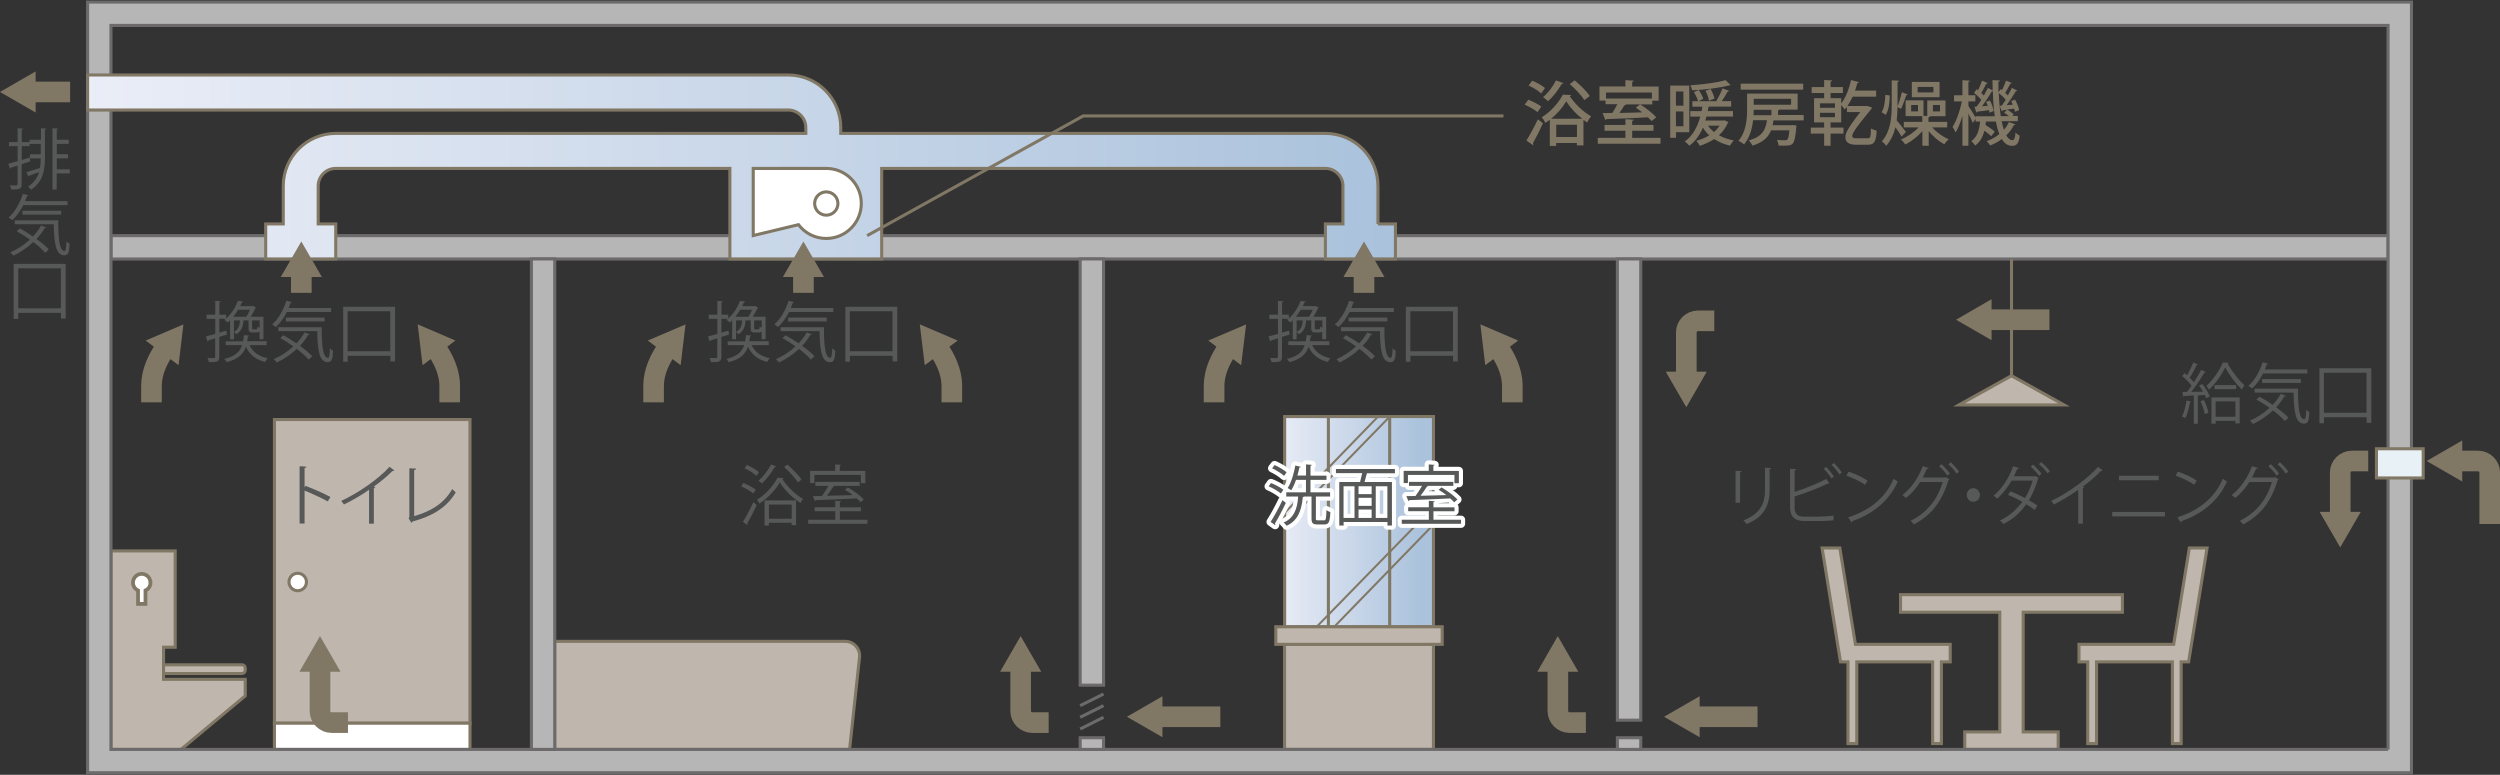 <?xml version="1.0" encoding="UTF-8"?><svg id="_レイヤー_2" xmlns="http://www.w3.org/2000/svg" xmlns:xlink="http://www.w3.org/1999/xlink" viewBox="0 0 291.97 90.49"><rect x="0" y="0" width="291.97" height="90.49" fill="#333333" stroke="none"/><defs><style>.cls-1{fill:#fff;}.cls-2{stroke-width:2.41px;}.cls-2,.cls-3,.cls-4,.cls-5,.cls-6,.cls-7,.cls-8{fill:none;}.cls-2,.cls-3,.cls-5,.cls-7{stroke:#817765;}.cls-3{stroke-width:.24px;}.cls-4{stroke:#fff;stroke-linecap:round;stroke-linejoin:round;stroke-width:.96px;}.cls-9{fill:#e8f2f6;}.cls-10{clip-path:url(#clippath-2);}.cls-11{fill:#b5b6b5;}.cls-12{clip-path:url(#clippath-6);}.cls-5{stroke-width:.44px;}.cls-13{clip-path:url(#clippath-7);}.cls-14{clip-path:url(#clippath-1);}.cls-15{clip-path:url(#clippath-4);}.cls-16{fill:#575858;}.cls-17{fill:#817765;}.cls-18{fill:url(#_名称未設定グラデーション_2);}.cls-19{fill:url(#_名称未設定グラデーション_2-2);}.cls-20{clip-path:url(#clippath);}.cls-21{clip-path:url(#clippath-3);}.cls-7,.cls-8{stroke-width:.36px;}.cls-22{clip-path:url(#clippath-5);}.cls-8{stroke:#6c6a6b;}.cls-23{fill:#bfb6ad;}</style><clipPath id="clippath"><rect class="cls-6" y="0" width="291.97" height="90.49"/></clipPath><clipPath id="clippath-1"><rect class="cls-6" y="0" width="291.97" height="90.49"/></clipPath><clipPath id="clippath-2"><path class="cls-6" d="m150.02,73.2h5.11v-24.55h-5.11v24.55Zm5.11,0h7.16v-24.55h-7.16v24.55Zm7.16,0h5.11v-24.55h-5.11v24.55Z"/></clipPath><linearGradient id="_名称未設定グラデーション_2" x1="825.17" y1="-1774.8" x2="825.65" y2="-1774.8" gradientTransform="translate(-29673 -64083.42) scale(36.14 -36.14)" gradientUnits="userSpaceOnUse"><stop offset="0" stop-color="#ebeef7"/><stop offset="1" stop-color="#aac2dc"/></linearGradient><clipPath id="clippath-3"><rect class="cls-6" y="0" width="291.97" height="90.49"/></clipPath><clipPath id="clippath-4"><path class="cls-6" d="m10.23,8.76v4.09h81.83c1.13,0,2.05.92,2.05,2.05v.68h-54.89c-3.38,0-6.14,2.75-6.14,6.14v4.43h-2.05v4.09h8.18v-4.09h-2.05v-4.43c0-1.13.92-2.05,2.05-2.05h46.03v10.57h17.73v-10.57h51.82c1.13,0,2.05.92,2.05,2.05v4.43h-2.05v4.09h8.18v-4.09h-2.05v-4.43c0-3.38-2.75-6.14-6.14-6.14h-56.6v-.68c0-3.38-2.75-6.14-6.14-6.14H10.23Z"/></clipPath><linearGradient id="_名称未設定グラデーション_2-2" x1="850.53" y1="-1729.67" x2="851.01" y2="-1729.67" gradientTransform="translate(-270016.31 -549117.76) scale(317.48 -317.48)" xlink:href="#_名称未設定グラデーション_2"/><clipPath id="clippath-5"><rect class="cls-6" y="0" width="291.97" height="90.49"/></clipPath><clipPath id="clippath-6"><rect class="cls-6" y="0" width="291.97" height="90.49"/></clipPath><clipPath id="clippath-7"><rect class="cls-6" y="0" width="291.97" height="90.49"/></clipPath></defs><g id="Design"><g id="_6_24時間低風量換気システム.psd"><g class="cls-20"><polygon class="cls-23" points="19.1 79.34 19.1 75.59 20.46 75.59 20.46 64.34 12.96 64.34 12.96 87.52 21.14 87.52 28.64 81.27 28.64 79.34 20.46 79.34 19.1 79.34"/><polygon class="cls-7" points="19.1 79.34 19.1 75.59 20.46 75.59 20.46 64.34 12.96 64.34 12.96 87.52 21.14 87.52 28.64 81.27 28.64 79.34 20.46 79.34 19.1 79.34"/><rect class="cls-23" x="32.05" y="49" width="22.84" height="35.46"/><rect class="cls-7" x="32.05" y="49" width="22.84" height="35.46"/><rect class="cls-1" x="32.05" y="84.46" width="22.84" height="3.07"/><rect class="cls-7" x="32.05" y="84.46" width="22.84" height="3.07"/><polygon class="cls-23" points="247.87 71.5 247.87 69.45 236.28 69.45 233.55 69.45 221.96 69.45 221.96 71.5 233.55 71.5 233.55 85.48 229.46 85.48 229.46 87.52 240.37 87.52 240.37 85.48 236.28 85.48 236.28 71.5 247.87 71.5"/><polygon class="cls-7" points="247.87 71.5 247.87 69.45 236.28 69.45 233.55 69.45 221.96 69.45 221.96 71.5 233.55 71.5 233.55 85.48 229.46 85.48 229.46 87.52 240.37 87.52 240.37 85.48 236.28 85.48 236.28 71.5 247.87 71.5"/><rect class="cls-23" x="150.02" y="75.25" width="17.39" height="12.27"/><rect class="cls-7" x="150.02" y="75.25" width="17.39" height="12.27"/><g class="cls-14"><path class="cls-23" d="m100.38,76.77l-1.16,10.75h-34.44v-12.62h33.93c1,0,1.78.87,1.67,1.86"/><path class="cls-7" d="m100.38,76.77l-1.16,10.75h-34.44v-12.62h33.93c1,0,1.78.87,1.67,1.86Z"/></g><g class="cls-10"><rect class="cls-18" x="150.02" y="48.66" width="17.39" height="24.55"/></g><g class="cls-21"><path class="cls-7" d="m155.14,73.2h-5.11v-24.55h5.11v24.55Zm7.16,0h5.11v-24.55h-5.11v24.55Zm-7.16,0h7.16v-24.55h-7.16v24.55Z"/><rect class="cls-11" x="12.96" y="27.52" width="265.94" height="2.73"/><rect class="cls-8" x="12.96" y="27.52" width="265.94" height="2.73"/><path class="cls-11" d="m10.23,90.25h271.4V.24H10.23v90.01Zm268.67-2.73H12.96V2.97h265.94v84.56Z"/><path class="cls-8" d="m10.23,90.25h271.4V.24H10.23v90.01Zm268.67-2.73H12.96V2.97h265.94v84.56Z"/><rect class="cls-11" x="62.06" y="30.24" width="2.73" height="57.28"/><rect class="cls-8" x="62.06" y="30.24" width="2.73" height="57.28"/><rect class="cls-11" x="126.15" y="30.24" width="2.73" height="49.78"/><rect class="cls-8" x="126.15" y="30.24" width="2.73" height="49.78"/><rect class="cls-23" x="149" y="73.2" width="19.43" height="2.05"/><rect class="cls-7" x="149" y="73.2" width="19.43" height="2.05"/><rect class="cls-11" x="126.15" y="86.16" width="2.73" height="1.36"/><rect class="cls-8" x="126.15" y="86.16" width="2.73" height="1.36"/><rect class="cls-11" x="188.89" y="30.24" width="2.73" height="53.87"/><rect class="cls-8" x="188.89" y="30.24" width="2.73" height="53.87"/><polygon class="cls-23" points="241.05 47.29 228.78 47.29 234.92 43.88 241.05 47.29"/><polygon class="cls-7" points="241.05 47.29 228.78 47.29 234.92 43.88 241.05 47.29"/><line class="cls-7" x1="234.92" y1="30.24" x2="234.92" y2="43.88"/><rect class="cls-11" x="188.89" y="86.16" width="2.73" height="1.36"/><rect class="cls-8" x="188.89" y="86.16" width="2.73" height="1.36"/><line class="cls-23" x1="126.15" y1="85.14" x2="128.88" y2="83.77"/><line class="cls-8" x1="126.15" y1="85.14" x2="128.88" y2="83.77"/><line class="cls-23" x1="126.15" y1="83.77" x2="128.88" y2="82.41"/><line class="cls-8" x1="126.15" y1="83.77" x2="128.88" y2="82.41"/><line class="cls-23" x1="126.15" y1="82.41" x2="128.88" y2="81.05"/><line class="cls-8" x1="126.15" y1="82.41" x2="128.88" y2="81.05"/></g><g class="cls-15"><rect class="cls-19" x="10.23" y="8.76" width="152.75" height="21.48"/></g><g class="cls-22"><path class="cls-7" d="m160.93,26.15v-4.43c0-3.38-2.75-6.14-6.14-6.14h-56.6v-.68c0-3.38-2.75-6.14-6.14-6.14H10.23v4.09h81.83c1.13,0,2.05.92,2.05,2.05v.68h-54.89c-3.38,0-6.14,2.75-6.14,6.14v4.43h-2.05v4.09h8.18v-4.09h-2.05v-4.43c0-1.13.92-2.05,2.05-2.05h46.03v10.57h17.73v-10.57h51.82c1.13,0,2.05.92,2.05,2.05v4.43h-2.05v4.09h8.18v-4.09h-2.05Z"/><path class="cls-1" d="m96.49,19.67h-8.52v7.84l5.28-1.27c.75.98,1.92,1.61,3.25,1.61,2.26,0,4.09-1.83,4.09-4.09s-1.83-4.09-4.09-4.09"/><path class="cls-7" d="m96.49,19.67h-8.52v7.84l5.28-1.27c.75.98,1.92,1.61,3.25,1.61,2.26,0,4.09-1.83,4.09-4.09s-1.83-4.09-4.09-4.09Z"/><path class="cls-1" d="m97.86,23.77c0,.75-.61,1.36-1.36,1.36s-1.36-.61-1.36-1.36.61-1.36,1.36-1.36,1.36.61,1.36,1.36"/><path class="cls-7" d="m97.86,23.77c0,.75-.61,1.36-1.36,1.36s-1.36-.61-1.36-1.36.61-1.36,1.36-1.36,1.36.61,1.36,1.36Z"/><path class="cls-1" d="m35.79,67.97c0,.56-.46,1.02-1.02,1.02s-1.02-.46-1.02-1.02.46-1.02,1.02-1.02,1.02.46,1.02,1.02"/><circle class="cls-7" cx="34.77" cy="67.97" r="1.02"/><path class="cls-23" d="m28.64,78.02v.25c0,.22-.18.39-.39.39h-9.15v-1.02h9.17c.21,0,.38.17.38.38"/><path class="cls-7" d="m28.64,78.02v.25c0,.22-.18.39-.39.39h-9.15v-1.02h9.17c.21,0,.38.17.38.38Z"/><path class="cls-1" d="m17.57,68.04c0-.56-.46-1.02-1.02-1.02s-1.02.46-1.02,1.02c0,.41.24.76.59.92v1.57h.87v-1.57c.35-.16.59-.51.59-.92"/><path class="cls-5" d="m17.57,68.04c0-.56-.46-1.02-1.02-1.02s-1.02.46-1.02,1.02c0,.41.24.76.59.92v1.57h.87v-1.57c.35-.16.59-.51.59-.92Z"/><line class="cls-23" x1="150.02" y1="61.27" x2="162.3" y2="48.66"/><line class="cls-3" x1="150.02" y1="61.27" x2="162.3" y2="48.66"/><line class="cls-23" x1="150.02" y1="59.91" x2="160.93" y2="48.66"/><line class="cls-3" x1="150.02" y1="59.91" x2="160.93" y2="48.66"/><line class="cls-23" x1="153.77" y1="73.2" x2="167.41" y2="59.23"/><line class="cls-3" x1="153.77" y1="73.2" x2="167.41" y2="59.23"/><line class="cls-23" x1="155.82" y1="73.2" x2="167.41" y2="61.27"/><line class="cls-3" x1="155.82" y1="73.2" x2="167.41" y2="61.27"/><polygon class="cls-23" points="227.76 75.25 216.69 75.25 214.87 64 212.8 64 214.95 77.3 215.82 77.3 215.82 86.84 216.85 86.84 216.85 77.3 225.71 77.3 225.71 86.84 226.73 86.84 226.73 77.3 227.76 77.3 227.76 75.25"/><polygon class="cls-7" points="227.76 75.25 216.69 75.25 214.87 64 212.8 64 214.95 77.3 215.82 77.3 215.82 86.84 216.85 86.84 216.85 77.3 225.71 77.3 225.71 86.84 226.73 86.84 226.73 77.3 227.76 77.3 227.76 75.25"/><polygon class="cls-23" points="242.8 75.25 253.86 75.25 255.69 64 257.76 64 255.6 77.3 254.73 77.3 254.73 86.84 253.71 86.84 253.71 77.3 244.85 77.3 244.85 86.84 243.82 86.84 243.82 77.3 242.8 77.3 242.8 75.25"/><polygon class="cls-7" points="242.8 75.25 253.86 75.25 255.69 64 257.76 64 255.6 77.3 254.73 77.3 254.73 86.84 253.71 86.84 253.71 77.3 244.85 77.3 244.85 86.84 243.82 86.84 243.82 77.3 242.8 77.3 242.8 75.25"/><rect class="cls-9" x="277.54" y="52.41" width="5.46" height="3.41"/><rect class="cls-7" x="277.54" y="52.41" width="5.46" height="3.41"/></g><polyline class="cls-7" points="101.27 27.52 126.5 13.54 175.59 13.54"/><g class="cls-12"><line class="cls-2" x1="8.19" y1="10.74" x2="3.46" y2="10.74"/></g><polygon class="cls-17" points="0 10.74 4.16 13.14 4.16 8.34 0 10.74"/><line class="cls-2" x1="142.52" y1="83.71" x2="135.06" y2="83.71"/><polygon class="cls-17" points="135.76 81.31 131.61 83.71 135.76 86.1 135.76 81.31"/><g class="cls-13"><path class="cls-2" d="m40.64,84.39h-1.91c-.75,0-1.36-.61-1.36-1.36v-5.28"/><polygon class="cls-17" points="39.77 78.45 37.37 74.29 34.97 78.45 39.77 78.45"/><path class="cls-2" d="m122.47,84.39h-1.91c-.75,0-1.36-.61-1.36-1.36v-5.28"/><polygon class="cls-17" points="121.6 78.45 119.2 74.29 116.8 78.45 121.6 78.45"/><line class="cls-2" x1="205.26" y1="83.71" x2="197.8" y2="83.71"/><polygon class="cls-17" points="198.5 81.31 194.34 83.71 198.5 86.1 198.5 81.31"/><line class="cls-2" x1="239.35" y1="37.34" x2="231.89" y2="37.34"/><polygon class="cls-17" points="232.59 34.94 228.44 37.34 232.59 39.73 232.59 34.94"/><path class="cls-2" d="m185.21,84.39h-1.91c-.75,0-1.36-.61-1.36-1.36v-5.28"/><polygon class="cls-17" points="184.33 78.45 181.93 74.29 179.54 78.45 184.33 78.45"/><path class="cls-2" d="m200.21,37.47h-1.91c-.75,0-1.36.61-1.36,1.36v5.28"/><polygon class="cls-17" points="194.54 43.41 196.94 47.56 199.33 43.41 194.54 43.41"/><path class="cls-2" d="m276.58,53.84h-1.91c-.75,0-1.36.61-1.36,1.36v5.28"/><polygon class="cls-17" points="270.91 59.78 273.31 63.93 275.71 59.78 270.91 59.78"/><path class="cls-16" d="m3.53,18.85l-1,.33v2.33c0,.56-.24.64-1.22.62-.02-.12-.09-.34-.16-.49.22,0,.4.02.55.02.32,0,.35,0,.35-.15v-2.17c-.3.1-.57.18-.79.25,0,.06-.05.1-.1.12l-.19-.59c.3-.08.68-.18,1.09-.3v-1.75h-1.01v-.48h1.01v-1.61l.63.04c0,.06-.05.09-.15.11v1.46h.91v.48h-.91v1.61l.93-.28.07.45Zm1.25-2.53v-1.34l.62.04c0,.05-.05.08-.15.1v3.16c0,1.56-.18,2.91-1.61,3.87-.08-.1-.25-.27-.37-.35.72-.48,1.1-1.05,1.3-1.7-.44.16-.86.31-1.15.41,0,.06-.04.1-.09.12l-.25-.52c.42-.12,1-.3,1.59-.49.06-.35.08-.73.09-1.12h-1.26v-.48h1.26v-1.21h-1.31v-.48h1.31Zm3.37,3.45v.48h-1.53v1.88h-.49v-7.15l.65.04c0,.05-.05.09-.15.11v1.19h1.4v.48h-1.4v1.21h1.32v.48h-1.32v1.29h1.53Z"/><path class="cls-16" d="m7.9,23.96H2.72c-.35.7-.8,1.32-1.29,1.76-.1-.09-.3-.24-.43-.32.72-.6,1.32-1.65,1.67-2.76l.65.18c-.01.05-.08.08-.17.08-.07.2-.15.4-.22.59h4.96v.45Zm-5.58,2.71c.49.27,1.02.6,1.53.95.37-.39.69-.82.95-1.28l.6.23c-.02.06-.11.08-.18.07-.26.45-.59.88-.96,1.27.59.42,1.1.85,1.44,1.22l-.42.39c-.32-.37-.82-.82-1.39-1.25-.69.65-1.49,1.19-2.33,1.59-.08-.11-.25-.29-.36-.38.82-.36,1.62-.87,2.29-1.5-.5-.35-1.03-.69-1.53-.97l.37-.34Zm-.59-.94h5.07c0,2.06.12,3.58.74,3.58.16,0,.2-.45.22-1.12.11.11.26.24.37.3-.05.99-.16,1.33-.62,1.33-1.02,0-1.19-1.46-1.23-3.63H1.73v-.45Zm5.41-.67H2.62v-.45h4.52v.45Z"/><path class="cls-16" d="m1.6,30.82h6.07v6.38h-.55v-.66H2.13v.7h-.53v-6.41Zm.53,5.19h4.98v-4.67H2.13v4.67Z"/><path class="cls-16" d="m26.5,39.07l-.89.28v2.32c0,.56-.24.64-1.22.62-.02-.12-.09-.34-.16-.48.22,0,.4.01.55.01.32,0,.35,0,.35-.15v-2.16l-.79.25c0,.06-.05.1-.11.12l-.18-.59c.3-.08.68-.18,1.09-.29v-1.76h-1.01v-.49h1.01v-1.61l.63.04c0,.06-.05.09-.15.11v1.46h.79v.45c.69-.62,1.15-1.42,1.37-2.06l.61.08c-.01.06-.06.09-.15.1-.05.14-.12.29-.19.43h1.43l.08-.03.36.24s-.06.05-.11.06c-.12.29-.33.65-.53.97h1.49v2.63h-.46v-.92c-.07.1-.18.13-.33.13h-.46c-.4,0-.49-.09-.49-.51v-.9h-.6c-.05.72-.22,1.29-.86,1.62-.05-.08-.16-.22-.25-.29.51-.25.67-.69.72-1.33h-.72v2.21h-.45v-2.22c-.09.09-.19.18-.29.26-.09-.11-.25-.25-.37-.31.05-.05.11-.08.15-.13h-.75v1.62l.82-.23.07.44Zm4.65,1.24h-2.01c.37.8,1.08,1.32,2.13,1.53-.12.1-.25.3-.31.43-1.1-.27-1.83-.86-2.24-1.78-.29.85-.89,1.46-2.26,1.81-.05-.12-.17-.29-.26-.38,1.26-.3,1.81-.83,2.07-1.61h-1.92v-.45h2.04c.04-.22.07-.46.09-.72l.62.05c0,.05-.06.09-.15.11-.02.19-.05.38-.08.55h2.27v.45Zm-2.38-3.32c.15-.23.31-.54.43-.82h-1.39c-.16.27-.35.55-.57.82h1.52Zm1.15,1.47c.11,0,.13-.03.15-.31.06.05.15.08.25.12v-.85h-.88v.9c0,.12.02.14.13.14h.35Z"/><path class="cls-16" d="m38.67,36.44h-5.17c-.35.7-.8,1.32-1.29,1.76-.1-.09-.3-.24-.43-.32.72-.6,1.32-1.65,1.67-2.76l.65.18c-.02.05-.08.08-.17.08-.07.2-.15.4-.22.59h4.96v.45Zm-5.58,2.71c.49.27,1.02.6,1.53.95.37-.39.69-.82.95-1.28l.6.23c-.02.06-.11.08-.18.07-.26.45-.59.88-.96,1.27.59.42,1.1.85,1.44,1.22l-.42.39c-.32-.37-.82-.82-1.39-1.25-.69.65-1.49,1.19-2.33,1.59-.08-.11-.25-.29-.36-.39.82-.36,1.62-.87,2.29-1.5-.5-.35-1.03-.69-1.53-.97l.37-.34Zm-.59-.94h5.07c0,2.06.12,3.58.74,3.58.16,0,.2-.45.22-1.12.11.12.26.24.37.3-.05.99-.16,1.33-.62,1.33-1.02,0-1.19-1.46-1.23-3.63h-4.55v-.45Zm5.41-.67h-4.52v-.45h4.52v.45Z"/><path class="cls-16" d="m40.07,35.83h6.07v6.38h-.55v-.66h-4.98v.7h-.53v-6.41Zm.53,5.19h4.98v-4.67h-4.98v4.67Z"/><path class="cls-16" d="m38.27,58.55c-.79-.42-1.86-.92-2.7-1.26v3.85h-.58v-6.69l.78.05c0,.09-.07.14-.2.16v2.25l.12-.16c.9.33,2.09.86,2.9,1.29l-.31.52Z"/><path class="cls-16" d="m46.07,54.94s-.08.06-.15.06c-.02,0-.05,0-.08,0-.59.6-1.45,1.3-2.19,1.84.06.02.15.07.18.08-.01.05-.08.09-.17.1v4.14h-.56v-3.96c-.82.58-1.88,1.2-2.93,1.72-.08-.12-.22-.32-.32-.42,2.1-.97,4.41-2.62,5.64-3.98l.58.43Z"/><path class="cls-16" d="m48.36,60.28c1.96-.55,3.51-1.49,4.46-3.17.1.13.29.29.41.39-1.04,1.77-2.76,2.8-5.07,3.41-.02.06-.06.13-.12.15l-.32-.54.09-.15v-5.68l.79.04c0,.08-.08.15-.23.17v5.37Z"/><path class="cls-16" d="m86.83,56.41c.5.19,1.12.53,1.44.79l-.29.43c-.31-.26-.92-.62-1.43-.83l.28-.39Zm-.07,4.54c.35-.55.85-1.49,1.22-2.3l.4.32c-.34.75-.78,1.61-1.11,2.15.03.05.04.08.04.11s0,.06-.02.09l-.53-.37Zm.48-6.65c.49.22,1.1.57,1.4.85l-.3.42c-.29-.28-.89-.66-1.39-.89l.29-.38Zm4.26,1.53c-.01.05-.07.09-.13.11.55.88,1.54,1.84,2.42,2.33-.11.12-.23.32-.31.47-.9-.57-1.88-1.53-2.41-2.4-.47.85-1.39,1.84-2.38,2.46-.06-.13-.19-.32-.29-.43.99-.59,1.95-1.66,2.4-2.58l.7.04Zm-.85-1.35c-.02.05-.08.07-.18.07-.38.69-.96,1.43-1.49,1.91-.1-.08-.28-.24-.39-.32.52-.44,1.09-1.18,1.46-1.89l.61.22Zm-1.36,6.9v-2.94h3.68v2.89h-.52v-.28h-2.66v.33h-.5Zm3.17-2.46h-2.66v1.66h2.66v-1.66Zm-.49-4.65c.6.52,1.31,1.25,1.64,1.73l-.42.33c-.32-.49-1.01-1.25-1.61-1.79l.38-.28Z"/><path class="cls-16" d="m98.08,60.7h3.23v.47h-6.92v-.47h3.16v-1h-2.41v-.46h2.41v-.75l.69.05c0,.05-.05.09-.15.1v.61h2.46v.46h-2.46v1Zm-2.97-5.24v.96h-.5v-1.43h2.93v-.75l.69.05c0,.05-.05.09-.15.1v.61h2.98v1.43h-.52v-.96h-5.42Zm5.4,3.2c-.12-.14-.28-.29-.46-.45-1.73.09-3.57.16-4.77.2-.02.06-.05.1-.11.11l-.25-.58c.32,0,.68,0,1.08-.02.25-.35.55-.8.75-1.18h-1.53v-.46h5.18v.46h-3.1l.15.05s-.08.06-.15.06c-.19.31-.47.71-.73,1.05.92-.02,1.99-.05,3.02-.08-.29-.23-.62-.45-.91-.62l.34-.28c.67.39,1.47.98,1.86,1.41l-.36.32Z"/><path class="cls-4" d="m148.44,56.41c.5.19,1.12.53,1.44.79l-.29.43c-.31-.26-.92-.62-1.43-.83l.28-.39Zm-.05,4.54c.4-.61.97-1.66,1.39-2.54l.39.32c-.38.82-.89,1.79-1.27,2.4.03.04.04.08.04.11s0,.06-.02.09l-.53-.38Zm.47-6.64c.49.22,1.1.57,1.4.85l-.3.42c-.29-.28-.89-.66-1.39-.89l.29-.38Zm4.81,6.21c0,.22.04.25.25.25h.71c.22,0,.25-.16.28-1.19.12.09.32.18.46.22-.05,1.16-.18,1.45-.69,1.45h-.82c-.55,0-.69-.15-.69-.72v-2.54h-.88s-.06.06-.14.08c-.14,1.66-.67,2.8-1.89,3.33-.08-.11-.23-.28-.34-.38,1.12-.48,1.6-1.49,1.69-3.03h-1.39v-.49h2.3v-1.46h-1.16c-.16.47-.35.89-.56,1.22-.1-.08-.3-.2-.42-.26.4-.6.72-1.63.9-2.63l.64.15c-.02.05-.07.08-.17.08-.06.31-.14.63-.23.94h1.01v-1.3l.67.05c0,.05-.05.09-.15.11v1.15h1.87v.49h-1.87v1.46h2.29v.49h-1.66v2.54Z"/><path class="cls-4" d="m162.91,55.27h-3.2s-.04,0-.07,0c-.07.29-.18.69-.28,1.02h3.2v5.09h-.52v-.42h-5.12v.42h-.51v-5.09h2.43c.08-.31.18-.7.25-1.03h-3.07v-.49h6.89v.49Zm-6,5.22h1.28v-3.7h-1.28v3.7Zm3.28-3.7h-1.53v.92h1.53v-.92Zm0,1.35h-1.53v.94h1.53v-.94Zm-1.53,2.35h1.53v-.98h-1.53v.98Zm3.37-3.7h-1.36v3.7h1.36v-3.7Z"/><path class="cls-4" d="m167.4,60.7h3.23v.47h-6.92v-.47h3.16v-1h-2.41v-.46h2.41v-.75l.69.05c0,.05-.05.09-.15.1v.61h2.46v.46h-2.46v1Zm-2.97-5.24v.96h-.5v-1.43h2.93v-.75l.69.05c0,.05-.05.09-.15.1v.61h2.98v1.43h-.52v-.96h-5.42Zm5.4,3.2c-.12-.14-.28-.29-.46-.45-1.73.09-3.57.16-4.77.2-.02.06-.05.1-.11.11l-.25-.58c.32,0,.68,0,1.08-.02.25-.35.55-.8.76-1.18h-1.53v-.46h5.18v.46h-3.1l.15.05s-.08.06-.15.06c-.19.31-.47.71-.73,1.05.92-.02,1.99-.05,3.02-.08-.29-.23-.62-.45-.91-.62l.34-.28c.67.39,1.47.98,1.86,1.41l-.36.32Z"/><path class="cls-16" d="m148.44,56.41c.5.19,1.12.53,1.44.79l-.29.43c-.31-.26-.92-.62-1.43-.83l.28-.39Zm-.05,4.54c.4-.61.97-1.66,1.39-2.54l.39.32c-.38.82-.89,1.79-1.27,2.4.03.04.04.08.04.11s0,.06-.02.09l-.53-.38Zm.47-6.64c.49.22,1.1.57,1.4.85l-.3.42c-.29-.28-.89-.66-1.39-.89l.29-.38Zm4.81,6.21c0,.22.04.25.25.25h.71c.22,0,.25-.16.28-1.19.12.09.32.18.46.22-.05,1.16-.18,1.45-.69,1.45h-.82c-.55,0-.69-.15-.69-.72v-2.54h-.88s-.06.06-.14.08c-.14,1.66-.67,2.8-1.89,3.33-.08-.11-.23-.28-.34-.38,1.12-.48,1.6-1.49,1.69-3.03h-1.39v-.49h2.3v-1.46h-1.16c-.16.47-.35.89-.56,1.22-.1-.08-.3-.2-.42-.26.4-.6.72-1.63.9-2.63l.64.15c-.02.05-.07.08-.17.08-.06.31-.14.63-.23.94h1.01v-1.3l.67.05c0,.05-.05.09-.15.11v1.15h1.87v.49h-1.87v1.46h2.29v.49h-1.66v2.54Z"/><path class="cls-16" d="m162.91,55.27h-3.2s-.04,0-.07,0c-.07.29-.18.69-.28,1.02h3.2v5.09h-.52v-.42h-5.12v.42h-.51v-5.09h2.43c.08-.31.18-.7.25-1.03h-3.07v-.49h6.89v.49Zm-6,5.22h1.28v-3.7h-1.28v3.7Zm3.28-3.7h-1.53v.92h1.53v-.92Zm0,1.35h-1.53v.94h1.53v-.94Zm-1.53,2.35h1.53v-.98h-1.53v.98Zm3.37-3.7h-1.36v3.7h1.36v-3.7Z"/><path class="cls-16" d="m167.4,60.7h3.23v.47h-6.92v-.47h3.16v-1h-2.41v-.46h2.41v-.75l.69.05c0,.05-.05.09-.15.1v.61h2.46v.46h-2.46v1Zm-2.97-5.24v.96h-.5v-1.43h2.93v-.75l.69.05c0,.05-.05.09-.15.1v.61h2.98v1.43h-.52v-.96h-5.42Zm5.4,3.2c-.12-.14-.28-.29-.46-.45-1.73.09-3.57.16-4.77.2-.02.06-.05.1-.11.11l-.25-.58c.32,0,.68,0,1.08-.02.25-.35.55-.8.76-1.18h-1.53v-.46h5.18v.46h-3.1l.15.05s-.08.06-.15.06c-.19.31-.47.71-.73,1.05.92-.02,1.99-.05,3.02-.08-.29-.23-.62-.45-.91-.62l.34-.28c.67.39,1.47.98,1.86,1.41l-.36.32Z"/><path class="cls-16" d="m202.69,58.71v-3.74l.71.05c0,.07-.06.12-.18.14v3.56h-.53Zm4.16-4.04c0,.08-.06.12-.18.13v2.45c0,1.62-.54,3.1-2.68,3.95-.08-.11-.26-.32-.39-.42,2.07-.79,2.53-2.11,2.53-3.53v-2.63l.72.05Z"/><path class="cls-16" d="m212.55,60.33c.3,0,1.1-.04,1.57-.12,0,.17.01.39.03.56-.49.05-1.24.08-1.55.08h-1.87c-1.13,0-1.67-.51-1.67-1.61v-4.49l.73.05c-.01.08-.07.12-.2.14v2.51c1.14-.37,2.73-.99,3.7-1.52l.38.53s-.06.02-.09.02c-.04,0-.07,0-.1-.02-.9.47-2.61,1.12-3.89,1.52v1.29c0,.78.37,1.07,1.13,1.07h1.82Zm.7-5.8c.34.32.72.79.93,1.13l-.28.22c-.21-.34-.6-.84-.91-1.13l.27-.22Zm.92-.46c.34.32.72.79.93,1.12l-.28.22c-.21-.34-.6-.83-.91-1.12l.27-.22Z"/><path class="cls-16" d="m215.87,55.08c.78.25,1.67.65,2.23,1.05l-.28.49c-.54-.39-1.42-.8-2.18-1.07l.24-.46Zm-.03,5.34c2.65-.85,4.41-2.38,5.31-4.51.16.13.33.23.49.32-.93,2.11-2.76,3.75-5.29,4.62,0,.07-.05.15-.1.18l-.4-.6Z"/><path class="cls-16" d="m227.66,55.98s-.07.08-.11.12c-.79,2.55-2.02,4.09-4.04,5.15-.08-.13-.23-.31-.38-.42,1.92-.96,3.12-2.44,3.76-4.54h-2.64c-.43.69-.99,1.34-1.65,1.88-.1-.11-.28-.25-.42-.35,1.02-.79,1.86-2,2.37-3.37l.7.2c-.02.08-.11.11-.21.1-.15.35-.32.72-.49,1.02h2.6l.09-.05.43.25Zm-.93-1.77c.35.29.76.76.98,1.09l-.28.25c-.22-.35-.63-.81-.96-1.09l.26-.25Zm1.08-.22c.35.29.76.75.98,1.09l-.28.24c-.22-.35-.61-.79-.96-1.09l.26-.25Z"/><path class="cls-16" d="m231.23,57.81c0,.44-.34.79-.77.79s-.77-.35-.77-.79.34-.79.77-.79.77.37.77.79"/><path class="cls-16" d="m238.12,55.79s-.04.06-.09.09c-.27.93-.63,1.8-1.08,2.54.32.19.72.43.99.63l-.31.5c-.27-.22-.68-.47-.99-.66-.69.98-1.55,1.76-2.68,2.31-.07-.13-.27-.32-.4-.41,1.09-.51,1.94-1.26,2.62-2.18-.55-.32-1.13-.6-1.67-.81l.29-.42c.54.21,1.13.48,1.69.79.38-.6.69-1.34.9-2.04h-2.46c-.48.83-1.07,1.59-1.68,2.1-.09-.09-.3-.26-.42-.35.97-.77,1.83-2.12,2.28-3.43l.69.21c-.03.09-.12.11-.21.1-.1.28-.24.58-.38.86h2.42l.07-.02.43.21Zm-.69-1.53c.35.29.77.75.99,1.08l-.28.24c-.21-.31-.65-.81-.98-1.08l.27-.24Zm.96-.28c.35.28.79.74,1.02,1.06l-.29.23c-.2-.32-.66-.79-.99-1.06l.26-.24Z"/><path class="cls-16" d="m245.58,54.94s-.07.06-.14.06c-.02,0-.04,0-.07,0-.57.6-1.4,1.3-2.13,1.84.06.02.15.07.18.08-.01.05-.08.09-.16.1v4.14h-.55v-3.96c-.79.58-1.82,1.2-2.84,1.72-.07-.12-.21-.32-.31-.42,2.04-.97,4.27-2.62,5.47-3.98l.56.43Z"/><path class="cls-16" d="m252.84,60.31h-6.16v-.52h6.16v.52Zm-.73-4.22h-4.64v-.53h4.64v.53Z"/><path class="cls-16" d="m254.32,55.08c.78.25,1.67.65,2.23,1.05l-.28.49c-.54-.39-1.42-.8-2.18-1.07l.24-.46Zm-.03,5.34c2.65-.85,4.41-2.38,5.31-4.51.16.13.33.23.49.32-.93,2.11-2.76,3.75-5.29,4.62,0,.07-.05.15-.1.18l-.4-.6Z"/><path class="cls-16" d="m266.11,55.98s-.07.08-.11.12c-.79,2.55-2.02,4.09-4.04,5.15-.08-.13-.23-.31-.38-.42,1.92-.96,3.12-2.44,3.76-4.54h-2.64c-.43.69-.99,1.34-1.65,1.88-.1-.11-.28-.25-.42-.35,1.02-.79,1.86-2,2.37-3.37l.7.2c-.02.08-.11.11-.21.1-.15.35-.32.72-.49,1.02h2.6l.09-.05.43.25Zm-.93-1.77c.35.29.76.76.98,1.09l-.28.25c-.22-.35-.63-.81-.96-1.09l.26-.25Zm1.08-.22c.35.29.76.75.98,1.09l-.28.24c-.22-.35-.61-.79-.96-1.09l.26-.25Z"/><line class="cls-2" x1="35.19" y1="34.2" x2="35.19" y2="31.65"/><polygon class="cls-17" points="37.59 32.35 35.19 28.2 32.79 32.35 37.59 32.35"/><path class="cls-2" d="m17.69,46.99v-1.91c0-1.68.76-3.19,1.63-4.46"/><polygon class="cls-17" points="20.85 42.65 21.42 37.89 17.01 39.77 20.85 42.65"/><path class="cls-2" d="m52.52,46.99v-1.91c0-1.68-.76-3.19-1.63-4.46"/><polygon class="cls-17" points="53.19 39.77 48.78 37.88 49.35 42.65 53.19 39.77"/><path class="cls-16" d="m85.14,39.07l-.89.28v2.32c0,.56-.24.64-1.22.62-.02-.12-.09-.34-.16-.48.22,0,.4.01.55.01.32,0,.35,0,.35-.15v-2.16l-.79.25c0,.06-.05.1-.11.12l-.18-.59c.3-.08.68-.18,1.09-.29v-1.76h-1.01v-.49h1.01v-1.61l.63.04c0,.06-.05.09-.15.11v1.46h.79v.45c.69-.62,1.15-1.42,1.37-2.06l.61.08c-.01.06-.06.09-.15.1-.05.14-.12.29-.19.43h1.43l.08-.03.36.24s-.06.05-.11.06c-.12.29-.33.65-.53.97h1.49v2.63h-.46v-.92c-.07.1-.18.13-.33.13h-.46c-.4,0-.49-.09-.49-.51v-.9h-.6c-.05.72-.22,1.29-.86,1.62-.05-.08-.16-.22-.25-.29.51-.25.67-.69.72-1.33h-.72v2.21h-.45v-2.22c-.09.09-.19.18-.29.26-.09-.11-.25-.25-.37-.31.05-.05.11-.08.15-.13h-.75v1.62l.82-.23.07.44Zm4.65,1.24h-2.01c.37.8,1.08,1.32,2.13,1.53-.12.1-.25.3-.31.43-1.1-.27-1.83-.86-2.24-1.78-.29.85-.89,1.46-2.26,1.81-.05-.12-.17-.29-.26-.38,1.26-.3,1.81-.83,2.07-1.61h-1.92v-.45h2.04c.04-.22.07-.46.09-.72l.62.05c0,.05-.06.09-.15.11-.02.19-.05.38-.08.55h2.27v.45Zm-2.38-3.32c.15-.23.31-.54.43-.82h-1.39c-.16.27-.35.55-.57.82h1.52Zm1.15,1.47c.11,0,.13-.03.15-.31.06.05.15.08.25.12v-.85h-.88v.9c0,.12.02.14.13.14h.35Z"/><path class="cls-16" d="m97.32,36.44h-5.17c-.35.7-.8,1.32-1.29,1.76-.1-.09-.3-.24-.43-.32.72-.6,1.32-1.65,1.67-2.76l.65.18c-.01.05-.08.08-.17.08-.07.2-.15.4-.22.59h4.96v.45Zm-5.58,2.71c.49.27,1.02.6,1.53.95.37-.39.69-.82.95-1.28l.6.23c-.02.06-.11.08-.19.07-.26.45-.59.88-.95,1.27.59.42,1.1.85,1.44,1.22l-.42.39c-.32-.37-.82-.82-1.39-1.25-.69.65-1.49,1.19-2.33,1.59-.08-.11-.25-.29-.36-.39.82-.36,1.62-.87,2.29-1.5-.5-.35-1.03-.69-1.53-.97l.37-.34Zm-.59-.94h5.08c0,2.06.12,3.58.74,3.58.16,0,.2-.45.22-1.12.11.12.26.24.37.3-.05.99-.16,1.33-.62,1.33-1.02,0-1.19-1.46-1.23-3.63h-4.55v-.45Zm5.41-.67h-4.52v-.45h4.52v.45Z"/><path class="cls-16" d="m98.72,35.83h6.07v6.38h-.55v-.66h-4.98v.7h-.53v-6.41Zm.53,5.19h4.98v-4.67h-4.98v4.67Z"/><line class="cls-2" x1="93.83" y1="34.2" x2="93.83" y2="31.65"/><polygon class="cls-17" points="96.23 32.35 93.83 28.2 91.43 32.35 96.23 32.35"/><path class="cls-2" d="m76.33,46.99v-1.91c0-1.68.76-3.19,1.63-4.46"/><polygon class="cls-17" points="79.49 42.65 80.06 37.89 75.65 39.77 79.49 42.65"/><path class="cls-2" d="m111.16,46.99v-1.91c0-1.68-.76-3.19-1.63-4.46"/><polygon class="cls-17" points="111.84 39.77 107.42 37.88 108 42.65 111.84 39.77"/><path class="cls-16" d="m150.61,39.07l-.89.28v2.32c0,.56-.24.64-1.22.62-.02-.12-.09-.34-.16-.48.22,0,.4.01.55.01.32,0,.35,0,.35-.15v-2.16l-.79.25c0,.06-.05.1-.11.12l-.18-.59c.3-.08.68-.18,1.09-.29v-1.76h-1.01v-.49h1.01v-1.61l.63.04c0,.06-.05.09-.15.11v1.46h.79v.45c.69-.62,1.15-1.42,1.37-2.06l.61.08c-.01.06-.06.09-.15.1-.05.14-.12.29-.19.43h1.43l.08-.03.36.24s-.06.05-.11.06c-.12.29-.33.65-.53.97h1.49v2.63h-.46v-.92c-.07.1-.18.13-.33.13h-.46c-.4,0-.49-.09-.49-.51v-.9h-.6c-.05.72-.22,1.29-.86,1.62-.05-.08-.16-.22-.25-.29.51-.25.67-.69.72-1.33h-.72v2.21h-.45v-2.22c-.09.09-.19.18-.29.26-.09-.11-.25-.25-.37-.31.05-.05.11-.08.15-.13h-.75v1.62l.82-.23.07.44Zm4.65,1.24h-2.01c.37.8,1.08,1.32,2.13,1.53-.12.1-.25.3-.31.43-1.1-.27-1.83-.86-2.24-1.78-.29.85-.89,1.46-2.26,1.81-.05-.12-.17-.29-.26-.38,1.26-.3,1.81-.83,2.07-1.61h-1.92v-.45h2.04c.04-.22.07-.46.09-.72l.62.05c0,.05-.06.09-.15.11-.02.19-.05.38-.08.55h2.27v.45Zm-2.38-3.32c.15-.23.31-.54.43-.82h-1.39c-.16.27-.35.55-.57.82h1.52Zm1.15,1.47c.11,0,.13-.03.15-.31.06.05.15.08.25.12v-.85h-.88v.9c0,.12.02.14.13.14h.35Z"/><path class="cls-16" d="m162.78,36.44h-5.17c-.35.7-.8,1.32-1.29,1.76-.1-.09-.3-.24-.43-.32.72-.6,1.32-1.65,1.67-2.76l.65.18c-.02.05-.08.08-.17.08-.07.2-.15.4-.22.59h4.96v.45Zm-5.58,2.71c.49.27,1.02.6,1.53.95.37-.39.69-.82.95-1.28l.6.23c-.02.06-.11.08-.18.07-.26.45-.59.88-.96,1.27.59.42,1.1.85,1.44,1.22l-.42.39c-.32-.37-.82-.82-1.39-1.25-.69.65-1.49,1.19-2.33,1.59-.08-.11-.25-.29-.36-.39.82-.36,1.62-.87,2.29-1.5-.5-.35-1.03-.69-1.53-.97l.37-.34Zm-.59-.94h5.07c0,2.06.12,3.58.74,3.58.16,0,.2-.45.22-1.12.11.12.26.24.37.3-.05.99-.16,1.33-.62,1.33-1.02,0-1.19-1.46-1.23-3.63h-4.55v-.45Zm5.41-.67h-4.52v-.45h4.52v.45Z"/><path class="cls-16" d="m164.18,35.83h6.07v6.38h-.55v-.66h-4.98v.7h-.53v-6.41Zm.53,5.19h4.98v-4.67h-4.98v4.67Z"/><path class="cls-16" d="m255.91,46.9c-.01.05-.06.08-.15.08-.11.65-.3,1.39-.54,1.85-.1-.06-.27-.15-.38-.19.23-.44.41-1.17.52-1.87l.56.14Zm1.38-1.17c-.14-.25-.31-.49-.47-.7l.39-.18c.35.45.72,1.05.86,1.44l-.41.22c-.04-.11-.09-.24-.16-.38l-.82.05v3.31h-.47v-3.3c-.42.02-.79.04-1.09.05-.02.06-.06.09-.12.1l-.13-.57h.55c.17-.22.35-.46.53-.72-.25-.35-.69-.81-1.09-1.13l.26-.35.31.26c.25-.45.55-1.06.72-1.49l.55.24s-.08.06-.16.06c-.2.43-.52,1.05-.81,1.47.19.19.36.37.49.53.32-.49.63-1.01.85-1.44l.55.25s-.08.06-.17.06c-.39.66-1,1.58-1.54,2.25l1.39-.02Zm.21,2.64c-.07-.42-.29-1.04-.5-1.52l.4-.13c.23.47.45,1.09.52,1.49l-.42.15Zm2.78-6.01c0,.05-.05.08-.12.11.45.82,1.28,1.92,1.97,2.53-.11.13-.24.32-.32.48-.72-.69-1.51-1.76-1.94-2.57-.38.82-1.1,1.87-1.89,2.6-.07-.14-.21-.33-.31-.44.79-.69,1.57-1.85,1.93-2.74l.67.03Zm-2.01,7.12v-3.07h3.3v3.04h-.5v-.3h-2.31v.33h-.49Zm.37-4.51h2.51v.48h-2.51v-.48Zm2.43,1.91h-2.31v1.79h2.31v-1.79Z"/><path class="cls-16" d="m269.47,43.62h-5.17c-.35.7-.8,1.32-1.29,1.76-.1-.09-.3-.24-.43-.32.72-.6,1.32-1.65,1.67-2.76l.65.18c-.01.05-.08.08-.17.08-.07.2-.15.4-.22.59h4.96v.45Zm-5.58,2.71c.49.27,1.02.6,1.53.95.37-.39.69-.82.95-1.28l.6.23c-.02.06-.11.08-.19.07-.26.45-.59.88-.95,1.27.59.42,1.1.85,1.44,1.22l-.42.39c-.32-.37-.82-.82-1.39-1.25-.69.65-1.49,1.19-2.33,1.59-.08-.11-.25-.29-.36-.39.82-.36,1.62-.87,2.29-1.5-.5-.35-1.03-.69-1.53-.97l.37-.34Zm-.59-.94h5.08c0,2.06.12,3.58.74,3.58.16,0,.2-.45.22-1.12.11.12.26.24.37.3-.05.99-.16,1.33-.62,1.33-1.02,0-1.19-1.46-1.23-3.63h-4.55v-.45Zm5.41-.67h-4.52v-.45h4.52v.45Z"/><path class="cls-16" d="m270.87,43.01h6.07v6.38h-.55v-.66h-4.98v.7h-.53v-6.41Zm.53,5.19h4.98v-4.67h-4.98v4.67Z"/><path class="cls-17" d="m178.48,11.64c.51.2,1.19.54,1.53.81l-.45.65c-.32-.29-.97-.65-1.5-.88l.43-.58Zm-.22,4.78c.38-.6.92-1.59,1.35-2.49l.59.47c-.37.83-.82,1.71-1.17,2.31.03.04.05.09.05.13s-.02.08-.04.11l-.78-.54Zm.68-7c.52.21,1.17.57,1.5.86l-.45.63c-.3-.29-.95-.69-1.47-.92l.42-.56Zm2.07,4.56c-.17.13-.35.25-.53.37-.09-.2-.27-.49-.42-.66,1.02-.6,2-1.72,2.46-2.64l.97.05c0,.06-.07.11-.16.12.56.89,1.59,1.86,2.49,2.36-.16.2-.34.48-.46.72-.15-.09-.29-.19-.43-.3v2.98h-.77v-.28h-2.42v.34h-.74v-3.04Zm1.59-4.27c-.02.06-.1.09-.2.07-.41.73-1.03,1.54-1.61,2.04-.14-.13-.41-.37-.58-.48.56-.45,1.16-1.23,1.51-1.95l.87.32Zm2.18,4.16c-.74-.58-1.44-1.35-1.86-2.04-.38.66-1.02,1.43-1.77,2.04h3.64Zm-3.03,2.13h2.42v-1.43h-2.42v1.43Zm2.15-6.61c.65.52,1.41,1.28,1.77,1.82l-.63.48c-.32-.52-1.07-1.32-1.71-1.87l.57-.43Z"/><path class="cls-17" d="m190.63,16.1h3.3v.69h-7.33v-.69h3.23v-.83h-2.44v-.68h2.44v-.67l.98.06c0,.07-.06.11-.19.13v.48h2.49v.68h-2.49v.83Zm-3.12-3.92v-.43h-.71v-1.65h3.03v-.74l.98.06c0,.07-.06.11-.19.14v.55h3.09v1.65h-.74v.43h-3.16l.1.03s-.09.08-.2.08c-.16.26-.37.59-.58.89.83-.02,1.75-.03,2.66-.07-.25-.2-.51-.38-.75-.55l.51-.38c.66.42,1.49,1.05,1.88,1.51l-.55.44c-.11-.13-.25-.28-.42-.44-1.77.1-3.62.17-4.85.21-.02.07-.07.11-.12.11l-.33-.81,1.14-.02c.2-.31.43-.69.59-1.02h-1.39Zm5.41-1.37h-5.36v.7h5.36v-.7Z"/><path class="cls-17" d="m197.29,15.44h-1.55v.65h-.68v-6.09h2.23v5.45Zm-.69-4.76h-.87v1.66h.87v-1.66Zm-.87,4.07h.87v-1.73h-.87v1.73Zm5.66-.7l.48.21s-.05.07-.08.09c-.24.56-.6,1.05-1.04,1.45.51.28,1.09.48,1.73.6-.15.15-.34.43-.44.61-.7-.16-1.32-.42-1.85-.77-.51.34-1.08.6-1.68.79-.08-.18-.26-.44-.4-.59.53-.14,1.05-.35,1.51-.64-.29-.26-.54-.56-.74-.89-.38.87-.89,1.59-1.59,2.11-.11-.15-.37-.38-.53-.5.89-.61,1.46-1.62,1.81-2.9h-1.16v-.64h1.32c.03-.17.07-.34.09-.52h-1.17v-.64h.66c-.07-.29-.28-.73-.49-1.06l.56-.25c.24.31.46.74.54,1.04l-.56.27h2.2l-.11-.05c.25-.39.56-1.01.72-1.45l.79.29s-.09.08-.19.08c-.17.32-.44.77-.69,1.12h1.1v.64h-2.64l-.1.52h2.95v.64h-3.1c-.04.15-.08.31-.13.47h2.08l.12-.03Zm.74-4.11s-.06.03-.11.03c-.02,0-.06,0-.08,0-1.07.29-2.81.5-4.32.58-.02-.16-.12-.43-.2-.59,1.46-.1,3.15-.31,4.1-.6l.6.58Zm-2.36.44c.21.35.4.82.46,1.13-.56.24-.6.25-.64.26-.04-.31-.21-.79-.41-1.16l.59-.23Zm-.29,4.3c.18.27.42.52.69.74.26-.22.48-.47.66-.74h-1.35Z"/><path class="cls-17" d="m210.65,14.06h-3.53c-.02.2-.06.38-.1.56h2.19l.17-.02.44.07c0,.07-.02.14-.04.21-.18,2.1-.37,2.13-1.45,2.13-.18,0-.39,0-.61-.02-.02-.2-.1-.47-.2-.65.39.03.78.04.92.04.14,0,.21-.02.29-.07.11-.11.19-.41.25-1.09h-2.14c-.31.78-.9,1.4-2.18,1.79-.07-.18-.27-.47-.43-.61,1.59-.43,1.97-1.24,2.13-2.36h-1.62c-.11.99-.4,2.05-1.06,2.83-.13-.13-.47-.35-.65-.43.92-1.06,1.01-2.56,1.01-3.66v-1.85h5.9v1.87h-2.11s-.08.08-.18.1v.53h3v.61Zm-.06-3.59h-7.3v-.7h7.3v.7Zm-3.71,2.35h-2.07c0,.2,0,.41-.02.63h2.09v-.63Zm2.3-1.28h-4.37v.69h4.37v-.69Z"/><path class="cls-17" d="m218.63,12.56s-.05.12-.08.16c-2.09,2.52-2.23,2.91-2.23,3.18,0,.18.15.25.41.25h1.43c.25,0,.33-.13.35-1.14.2.11.45.2.66.25-.07,1.4-.34,1.64-1.03,1.64h-1.42c-.83,0-1.2-.33-1.2-.87,0-.38.08-.82,1.74-2.94h-1.56v-.61c-.08.11-.16.21-.25.3-.09-.13-.28-.34-.42-.5v2.01h-1.24v.61h1.51v.7h-1.51v1.42h-.75v-1.42h-1.56v-.7h1.56v-.61h-1.18v-2.82h1.18v-.61h-1.46v-.69h1.46v-.83l.94.05c0,.07-.06.11-.19.14v.64h1.44v.69h-1.44v.61h1.24v.61c.51-.64.92-1.68,1.15-2.73l.93.24c-.02.07-.09.11-.2.11-.07.29-.16.59-.27.88h2.47v.71h-2.75c-.18.4-.38.77-.61,1.09h2.36s.51.18.51.18Zm-4.33-.49h-1.75v.52h1.75v-.52Zm0,1.1h-1.75v.52h1.75v-.52Z"/><path class="cls-17" d="m219.75,13.1c.3-.45.42-1.27.43-2.02l.52.07c0,.82-.12,1.71-.47,2.26l-.48-.31Zm3.07-2.06s-.1.08-.19.08c-.15.47-.4,1.15-.61,1.59,0,0-.33-.16-.42-.2,0,.52-.02,1.03-.09,1.54.28.31.92,1.15,1.08,1.36l-.51.54c-.15-.27-.45-.71-.72-1.09-.18.78-.51,1.51-1.07,2.17-.11-.16-.35-.42-.51-.52,1.03-1.21,1.15-2.78,1.15-4.27v-2.86c.39.02.63.03.86.05,0,.07-.06.11-.18.13v2.89c.18-.47.4-1.19.51-1.69l.71.29Zm4.62,3.84h-1.79c.5.56,1.25,1.1,1.93,1.38-.16.14-.39.4-.51.59-.63-.33-1.31-.91-1.82-1.53v1.7h-.74v-1.7c-.56.64-1.31,1.22-2,1.55-.11-.18-.34-.44-.5-.58.72-.29,1.52-.83,2.06-1.41h-1.73v-.65h2.16v-.67h-1.95v-1.84h2.09v1.8l.44.03v-1.82h2.13v1.84h-1.93s.13,0,.13,0c0,.07-.06.11-.19.13v.53h2.19v.65Zm-3.44-2.62h-.8v.75h.8v-.75Zm2.52-.91h-3.24v-1.78h3.24v1.78Zm-.72-1.2h-1.84v.64h1.84v-.64Zm-.06,2.86h.83v-.75h-.83v.75Z"/><path class="cls-17" d="m233.78,14.19c.07.36.16.69.25.97.24-.27.43-.57.58-.9l.76.26c-.02.06-.07.09-.17.09-.21.43-.52.83-.89,1.2.2.35.44.56.71.56.22,0,.32-.2.37-.9.12.15.34.31.49.37-.12.94-.34,1.19-.92,1.19-.48,0-.87-.29-1.17-.79-.4.3-.86.56-1.36.75-.08-.14-.28-.38-.41-.5.56-.2,1.06-.49,1.48-.83-.17-.42-.3-.91-.41-1.47h-1.15c-.02.13-.03.27-.06.4.4.25.85.56,1.09.79l-.42.53c-.18-.18-.48-.43-.79-.65-.17.67-.47,1.3-1.09,1.74-.1-.16-.29-.4-.45-.51.74-.52.95-1.38,1.03-2.3h-.52v-.3l-.33.47c-.1-.26-.31-.71-.51-1.1v3.76h-.7v-3.5c-.22.76-.5,1.48-.8,1.95-.08-.2-.24-.49-.36-.65.46-.68.88-1.92,1.1-2.98h-.92v-.71h.98v-1.76l.88.05c0,.07-.06.11-.18.13v1.58h.81v.71h-.81v.54c.2.29.65,1.01.83,1.34v-.14h2.25c-.13-.88-.2-1.86-.23-2.91-.03,0-.07,0-.12,0-.29.52-.73,1.19-1.14,1.74l.67-.05c-.06-.16-.12-.32-.19-.47l.45-.15c.2.38.38.9.43,1.22l-.48.2c-.02-.09-.03-.19-.06-.29-.53.07-1.02.13-1.37.17,0,.06-.06.09-.11.11l-.23-.68.26-.02c.17-.22.36-.49.55-.79-.21-.25-.56-.58-.85-.81l.3-.43.16.12c.18-.35.37-.79.47-1.12l.67.29s-.09.08-.18.07c-.14.3-.38.74-.58,1.08.11.11.21.2.3.3.18-.31.34-.62.47-.89l.56.29c0-.39-.02-.79-.02-1.2l.87.04c0,.07-.06.12-.18.14,0,.42,0,.84,0,1.24l.26-.37c.06.04.11.07.16.12.18-.35.37-.8.47-1.12l.68.29s-.1.08-.18.07c-.15.31-.38.75-.6,1.07.11.11.22.21.31.31.18-.31.35-.62.47-.89l.64.33s-.09.07-.18.07c-.27.47-.69,1.11-1.07,1.62l.73-.05c-.07-.15-.13-.29-.2-.42l.45-.18c.22.39.43.89.48,1.22l-.48.21c-.02-.11-.05-.23-.09-.37l-.85.11c.29.15.63.4.79.57l-.17.17h.65v.62h-1.95Zm-.25-1.85h.25c.15-.2.31-.44.47-.69-.2-.25-.52-.55-.81-.78.03.98.11,1.9.23,2.69h.94c-.17-.14-.38-.29-.56-.41l.36-.33-.52.06c-.02.06-.06.1-.11.11l-.25-.66Z"/><line class="cls-2" x1="159.3" y1="34.2" x2="159.3" y2="31.65"/><polygon class="cls-17" points="161.69 32.35 159.3 28.2 156.9 32.35 161.69 32.35"/><path class="cls-2" d="m141.79,46.99v-1.91c0-1.68.76-3.19,1.63-4.46"/><polygon class="cls-17" points="144.95 42.65 145.53 37.89 141.11 39.77 144.95 42.65"/><path class="cls-2" d="m176.62,46.99v-1.91c0-1.68-.76-3.19-1.63-4.46"/><polygon class="cls-17" points="177.3 39.77 172.89 37.88 173.46 42.65 177.3 39.77"/><path class="cls-2" d="m290.77,61.2v-6c0-.75-.61-1.36-1.36-1.36h-2.55"/><polygon class="cls-17" points="287.56 51.44 283.4 53.84 287.56 56.24 287.56 51.44"/></g></g></g></g></svg>
